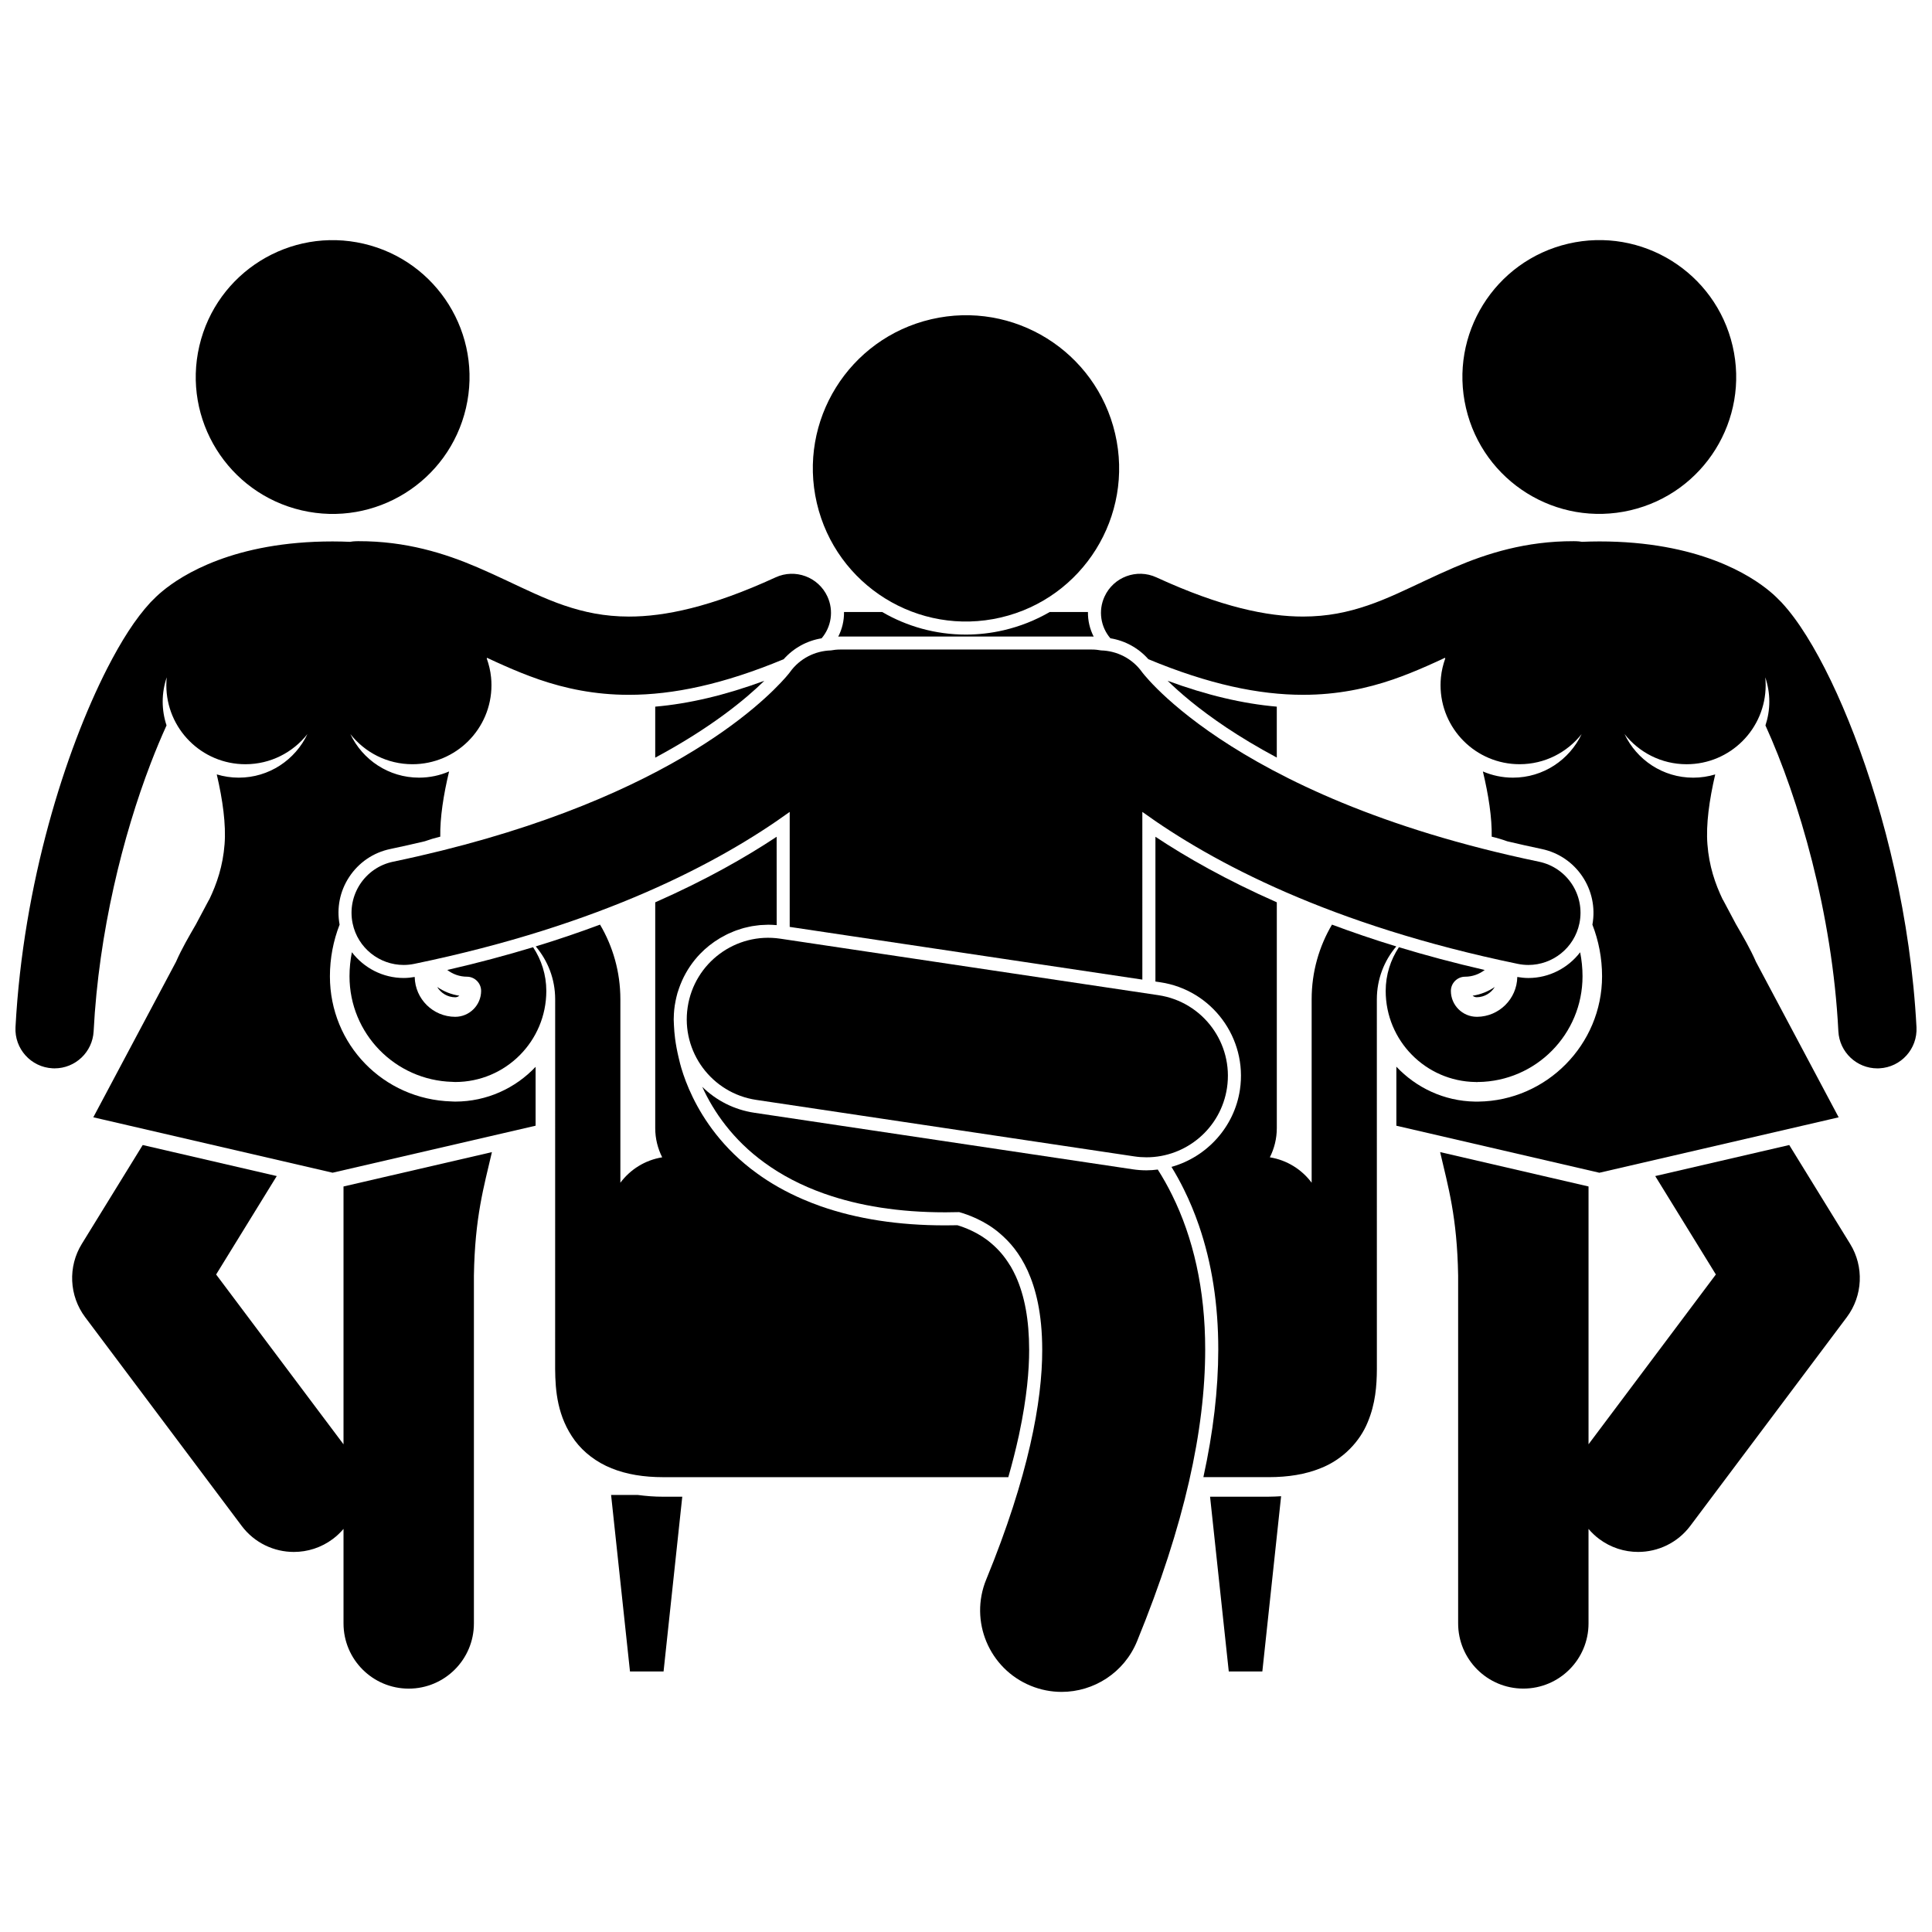 <?xml version="1.0" encoding="UTF-8"?>
<!-- Uploaded to: SVG Repo, www.svgrepo.com, Generator: SVG Repo Mixer Tools -->
<svg width="800px" height="800px" version="1.1" viewBox="144 144 512 512" xmlns="http://www.w3.org/2000/svg">
 <defs>
  <clipPath id="b">
   <path d="m148.09 287h216.91v168h-216.91z"/>
  </clipPath>
  <clipPath id="a">
   <path d="m435 287h216.9v168h-216.9z"/>
  </clipPath>
 </defs>
 <path d="m598.72 481.75-33.742 45v-68.324l-39.328-9.109c2.113 9.129 4.508 17.133 4.773 32.75v92.148c0 9.543 7.742 17.277 17.277 17.277 9.543 0 17.277-7.734 17.277-17.277l-0.004-25.039c0.816 0.961 1.742 1.855 2.793 2.644 3.109 2.332 6.746 3.457 10.352 3.457 5.25 0 10.438-2.387 13.836-6.914l41.465-55.289c4.254-5.676 4.609-13.387 0.891-19.426l-16.141-26.207-35.516 8.227z"/>
 <path d="m603.16 235.68c4.543 19.512-7.59 39.012-27.102 43.555-19.512 4.547-39.012-7.59-43.555-27.098-4.543-19.512 7.59-39.012 27.102-43.559 19.508-4.543 39.008 7.59 43.555 27.102"/>
 <path d="m540.13 405.55c-1.719 1.188-3.711 2.004-5.867 2.32 0.297 0.254 0.68 0.406 1.098 0.406 2.031-0.02 3.797-1.113 4.769-2.727z"/>
 <path d="m221.88 555.28c3.609 0 7.246-1.125 10.355-3.457 1.055-0.793 1.98-1.688 2.801-2.648v25.051c0 9.543 7.734 17.277 17.277 17.277 9.539 0 17.277-7.734 17.277-17.277v-92.148c0.258-15.617 2.664-23.621 4.773-32.754l-39.328 9.105v68.328l-33.758-45.004 16.066-26.086-35.52-8.227-16.141 26.207c-3.723 6.039-3.363 13.75 0.891 19.426l41.465 55.289c3.398 4.531 8.586 6.918 13.84 6.918z"/>
 <path d="m240.38 208.59c19.512 4.543 31.645 24.043 27.102 43.555-4.543 19.512-24.047 31.645-43.555 27.102-19.512-4.543-31.645-24.043-27.102-43.555 4.543-19.512 24.043-31.645 43.555-27.102"/>
 <g clip-path="url(#b)">
  <path d="m232.14 454.78 53.801-12.457v-15.602c-5.352 5.664-12.922 9.207-21.305 9.211-0.258 0-0.508-0.012-0.762-0.027l-0.074-0.008-0.137-0.008v0.004c-18.062-0.523-32.227-15.086-32.234-33.156 0-4.832 0.914-9.449 2.566-13.703-0.812-4.391 0.07-8.855 2.527-12.602 2.531-3.859 6.414-6.508 10.938-7.445 3.133-0.656 6.152-1.34 9.113-2.043 1.336-0.48 2.707-0.887 4.102-1.219-0.086-5.062 0.844-11.047 2.336-17.281-2.441 1.051-5.133 1.641-7.961 1.641-8.051 0-14.973-4.727-18.203-11.547 3.836 4.859 9.766 7.988 16.441 7.988 11.574 0 20.953-9.379 20.953-20.953 0-0.703-0.035-1.395-0.105-2.082-0.172-1.738-0.574-3.398-1.145-4.988 0.023-0.059 0.047-0.121 0.074-0.18 1.559 0.734 3.168 1.469 4.82 2.195 2.785 1.227 5.707 2.426 8.848 3.512 0.039 0.016 0.074 0.031 0.113 0.047v-0.004c6.867 2.359 14.742 4.059 23.75 4.059h0.086c11.648 0 24.945-2.758 41-9.438 2.621-2.957 6.141-4.894 10.047-5.535 2.547-2.981 3.289-7.273 1.547-11.062-2.394-5.203-8.551-7.481-13.746-5.086-17.203 7.906-29.418 10.387-38.852 10.387-6.508-0.012-11.844-1.148-17.133-2.941h-0.004c-2.644-0.895-5.273-1.992-7.965-3.199-4.691-2.106-9.57-4.559-15.07-6.918-8.621-3.695-18.93-6.949-31.523-6.922-0.23 0.004-0.418 0.004-0.57 0.008-0.566 0.004-1.117 0.07-1.656 0.164-1.496-0.062-3.027-0.105-4.617-0.105-26.129 0-39.977 8.906-45.164 13.238-1.113 0.91-2.106 1.887-3.094 2.906-4.07 4.41-7.727 10.207-11.484 17.52-11.102 21.801-22.262 57.023-24.293 95.066-0.301 5.719 4.094 10.598 9.812 10.895 0.184 0.008 0.363 0.016 0.547 0.016 5.477 0 10.055-4.293 10.348-9.828 1.352-26.32 7.801-51.953 15.125-71.012 1.379-3.598 2.793-6.965 4.195-10.047-0.656-1.984-1.02-4.098-1.02-6.305 0-2.258 0.387-4.418 1.07-6.441-0.066 0.684-0.105 1.379-0.105 2.082 0 11.574 9.379 20.953 20.953 20.953 6.672 0 12.602-3.129 16.438-7.988-3.231 6.82-10.152 11.547-18.203 11.547-2.027 0-3.981-0.309-5.824-0.863 1.582 6.793 2.477 13.258 2.07 18.508-0.449 5.797-2.051 10.465-4.082 14.699h-0.035l-3.469 6.519c-1.859 3.227-3.742 6.418-5.281 9.93l-21.918 41.211 2.047 0.477z"/>
 </g>
 <path d="m265.73 407.87c-2.16-0.316-4.16-1.129-5.875-2.324 0.973 1.629 2.758 2.738 4.793 2.742 0.406-0.004 0.785-0.16 1.082-0.418z"/>
 <path d="m313.04 540.18h-7.094l5.008 46.781h8.898l4.957-46.312-5.047-0.004c-2.383 0.004-4.598-0.18-6.723-0.465z"/>
 <path d="m464.68 540.64 4.957 46.312h8.898l4.973-46.438c-1.07 0.062-2.141 0.125-3.269 0.125z"/>
 <path d="m469.09 336.86c3.672 2.445 8.074 5.121 13.273 7.902v-13.492c-8.988-0.777-18.566-3.039-28.93-6.856 3.004 2.945 8.07 7.383 15.656 12.445z"/>
 <path d="m291.12 506.86c0.047 5.66 0.566 12.602 5.242 18.934 2.32 3.106 5.707 5.719 9.699 7.32 4.004 1.621 8.539 2.348 13.699 2.352h91.453c1.078-3.773 1.969-7.297 2.684-10.555 0.027-0.125 0.059-0.254 0.09-0.379 0.047-0.223 0.086-0.426 0.133-0.645 2.023-9.523 2.625-16.848 2.617-22.176-0.012-7.883-1.172-14.27-3.559-19.531-0.402-0.879-0.828-1.695-1.277-2.473-0.016-0.02-0.023-0.047-0.035-0.066-0.086-0.148-0.191-0.277-0.281-0.426-1.34-2.191-2.902-4.039-4.883-5.719-1.68-1.457-3.512-2.535-5.16-3.32-1.527-0.727-2.894-1.199-3.809-1.477h-0.066c-1.023 0.02-2.039 0.035-3.031 0.035h-0.258c-12.203 0-23.242-1.695-32.809-5.043l-0.098-0.035-0.078-0.027c-1.602-0.566-3.148-1.176-4.648-1.824-4.492-1.938-8.566-4.242-12.203-6.902-4.484-3.242-8.02-6.809-10.809-10.344-5.391-6.824-7.981-13.504-9.148-17.43-0.016-0.051-0.035-0.113-0.047-0.164 0-0.004 0-0.008-0.004-0.012-0.113-0.391-0.215-0.75-0.301-1.078-0.148-0.543-0.262-1.09-0.395-1.633-0.402-1.691-0.719-3.375-0.934-5.027-0.152-1.188-0.25-2.348-0.301-3.484-0.02-0.289-0.027-0.578-0.035-0.867-0.004-0.234-0.027-0.477-0.027-0.703 0-0.309 0.02-0.613 0.031-0.922 0.008-0.172 0.008-0.344 0.016-0.516 0.043-0.75 0.117-1.5 0.227-2.246 0.004-0.02 0.004-0.039 0.008-0.059 0.012-0.07 0.031-0.137 0.043-0.207 0.098-0.621 0.219-1.234 0.359-1.84 0.035-0.145 0.07-0.289 0.109-0.434 0.059-0.238 0.113-0.477 0.18-0.711 0.086-0.301 0.195-0.59 0.293-0.883 0.059-0.176 0.113-0.355 0.176-0.531 0.211-0.602 0.449-1.191 0.703-1.77 0.023-0.055 0.043-0.109 0.066-0.164 1.191-2.652 2.816-5.047 4.785-7.094 1.543-1.602 3.297-2.981 5.199-4.121 0.078-0.047 0.156-0.09 0.234-0.137 0.516-0.301 1.039-0.586 1.574-0.852 0.152-0.074 0.305-0.148 0.461-0.223 0.465-0.219 0.938-0.422 1.422-0.613 0.211-0.086 0.426-0.172 0.641-0.25 0.43-0.156 0.863-0.301 1.305-0.434 0.262-0.078 0.523-0.164 0.789-0.234 0.402-0.109 0.812-0.195 1.223-0.285 0.301-0.066 0.602-0.137 0.902-0.191 0.391-0.07 0.789-0.113 1.188-0.164 0.32-0.043 0.641-0.094 0.965-0.121 0.453-0.039 0.914-0.047 1.375-0.062 0.254-0.008 0.508-0.035 0.766-0.035 0.711 0 1.422 0.039 2.141 0.102 0.035 0.004 0.074 0 0.109 0.004l-0.012-23.418c-8.238 5.465-18.863 11.508-32.176 17.375v59.848c0 2.785 0.676 5.402 1.844 7.727-4.527 0.734-8.457 3.211-11.082 6.734v-48.656c-0.004-7.207-1.973-13.953-5.387-19.742-5.34 1.988-10.992 3.926-17.039 5.773 3.195 3.769 5.141 8.637 5.148 13.969-0.008 0.004-0.012 91.488-0.008 98.082z"/>
 <path d="m366.16 312.71c0.156-0.004 0.309-0.023 0.465-0.023h66.758c0.137 0 0.277 0.016 0.414 0.02h0.039c-1.02-2.004-1.555-4.238-1.52-6.516h-10.137c-3.754 2.18-7.848 3.812-12.191 4.824-3.297 0.77-6.672 1.156-10.027 1.156-8.047 0-15.629-2.172-22.176-5.984h-10.113c0.035 2.277-0.5 4.512-1.523 6.516l0.012 0.008z"/>
 <path d="m317.64 331.27v13.516c14.863-7.965 23.973-15.527 28.914-20.367-10.359 3.812-19.934 6.074-28.914 6.852z"/>
 <path d="m508.88 408.78c0.008-5.332 1.949-10.199 5.148-13.969-6.051-1.848-11.703-3.789-17.039-5.777-3.414 5.789-5.383 12.535-5.387 19.746v48.652c-2.625-3.523-6.555-6-11.078-6.731 1.168-2.324 1.844-4.941 1.844-7.727v-59.852c-13.312-5.867-23.938-11.91-32.168-17.371v38.367l1.316 0.195c13.66 2.043 23.117 14.812 21.078 28.477-1.48 9.918-8.82 17.848-18.137 20.449 1.184 1.938 2.285 3.922 3.281 5.945 1.516 3.062 2.844 6.254 3.984 9.566 3.426 9.938 5.148 20.977 5.133 32.949-0.016 10.574-1.328 21.785-3.945 33.762h17.332c5.156-0.004 9.691-0.734 13.699-2.352 6.051-2.359 10.469-7.191 12.488-12.145 2.098-4.961 2.434-9.809 2.457-14.109-0.012-6.594-0.012-97.988-0.008-98.078z"/>
 <path d="m549.04 403.18c-0.973 0-1.961-0.105-2.941-0.273-0.109 5.816-4.82 10.504-10.648 10.559-0.027 0-0.059 0-0.09-0.004-3.781-0.004-6.859-3.074-6.863-6.859 0.004-2.07 1.691-3.762 3.766-3.766 1.961 0 3.75-0.68 5.199-1.781-8.094-1.859-15.66-3.891-22.738-6.035-2.203 3.324-3.504 7.297-3.504 11.582 0.008 13.207 10.602 23.93 23.762 24.141-0.074-0.004-0.141-0.012-0.211-0.016 0.191 0.016 0.391 0.02 0.594 0.02 0.254 0 0.508-0.012 0.758-0.035-0.141 0.016-0.273 0.023-0.398 0.031 15.312-0.191 27.656-12.652 27.66-28.016 0-2.18-0.227-4.305-0.629-6.367-3.195 4.172-8.219 6.82-13.715 6.82z"/>
 <path d="m288.78 406.6c-0.004-4.285-1.305-8.258-3.504-11.582-7.082 2.148-14.648 4.18-22.742 6.035 1.449 1.102 3.238 1.781 5.203 1.781 2.07 0.004 3.762 1.691 3.766 3.766-0.008 3.781-3.086 6.859-6.867 6.867-5.867-0.016-10.625-4.715-10.734-10.562-0.965 0.168-1.945 0.27-2.934 0.27-5.5 0-10.523-2.652-13.715-6.828-0.406 2.062-0.629 4.195-0.629 6.379 0.004 15.207 12.105 27.543 27.203 27.977-0.535-0.043-0.637-0.059 0.094 0.004 0.242 0.008 0.477 0.035 0.719 0.035 13.34-0.008 24.133-10.805 24.141-24.141z"/>
 <path d="m264 430.72c-0.031-0.004-0.059-0.012-0.09-0.016-0.031 0-0.059-0.004-0.094-0.004 0.062 0.004 0.129 0.016 0.184 0.02z"/>
 <path d="m535.36 430.74c-0.129 0-0.254 0-0.383-0.004 0.117 0.008 0.238 0.016 0.375 0.016 0.113 0 0.238-0.008 0.367-0.016-0.117 0.004-0.238 0.004-0.359 0.004z"/>
 <path d="m439.52 258.92c5.086 21.828-8.492 43.645-30.32 48.727-21.828 5.086-43.648-8.488-48.73-30.316-5.082-21.832 8.492-43.648 30.32-48.73 21.832-5.082 43.648 8.492 48.73 30.32"/>
 <path d="m237.45 388.71c1.355 6.523 7.106 11.012 13.52 11.012 0.934 0 1.879-0.094 2.832-0.293 49.562-10.238 80.938-26.879 99.477-40.266v30.473l93.457 13.969-0.004-44.445c18.539 13.387 49.914 30.031 99.477 40.27 0.949 0.195 1.898 0.293 2.828 0.293 6.41 0 12.164-4.488 13.523-11.012 1.555-7.473-3.242-14.793-10.719-16.352-42.039-8.75-68.691-21.992-84.668-32.633-7.988-5.324-13.309-10.012-16.527-13.207-1.609-1.602-2.695-2.832-3.324-3.578-0.316-0.375-0.516-0.629-0.609-0.75-0.012-0.012-0.016-0.023-0.023-0.031-0.008-0.012-0.016-0.02-0.016-0.027-2.613-3.656-6.684-5.648-10.863-5.766-0.789-0.145-1.598-0.234-2.426-0.234h-66.758c-0.832 0-1.648 0.09-2.441 0.234-4.16 0.125-8.219 2.106-10.828 5.738v0.008l-0.004 0.004c-0.02 0.031-0.367 0.5-1.148 1.391-5.676 6.414-32.793 33.977-104.04 48.855-7.469 1.555-12.266 8.875-10.715 16.348z"/>
 <path d="m405.36 562.58c-4.523 11.035 0.758 23.648 11.797 28.172 2.68 1.098 5.453 1.617 8.18 1.617 8.508 0 16.57-5.059 19.992-13.418 12.68-31.008 18.035-56.125 18.059-77.254 0.023-16.059-3.234-29.832-8.762-40.988-1.18-2.394-2.453-4.644-3.805-6.766-0.984 0.121-1.98 0.207-2.992 0.207-1.25 0-2.504-0.098-3.731-0.285l-100.2-14.973c-5.285-0.793-10.055-3.207-13.797-6.879 2.988 6.594 8.156 14.078 16.477 20.098 4.551 3.324 9.828 6.082 15.824 8.207 0.102 0.035 0.203 0.074 0.309 0.105 8.957 3.133 19.496 4.852 31.672 4.852h0.258c1.16 0 2.348-0.02 3.551-0.051 2.191 0.613 6.863 2.25 10.758 5.633 2.703 2.293 5.25 5.25 7.391 9.891 2.102 4.648 3.848 11.188 3.859 20.953 0.027 13.617-3.617 33.539-14.836 60.879z"/>
 <path d="m469.17 432.29c1.758-11.797-6.375-22.789-18.172-24.555l-100.21-14.973c-11.797-1.766-22.789 6.371-24.551 18.168-1.766 11.793 6.371 22.789 18.168 24.551l100.21 14.977c1.078 0.164 2.152 0.238 3.215 0.238 10.516 0 19.734-7.691 21.34-18.406z"/>
 <g clip-path="url(#a)">
  <path d="m506.42 304.46c-5.281 1.793-10.609 2.926-17.109 2.934-9.43 0-21.648-2.481-38.848-10.387-5.199-2.394-11.359-0.117-13.746 5.086-1.746 3.785-1 8.074 1.539 11.055 3.918 0.641 7.445 2.582 10.078 5.551 16.051 6.672 29.336 9.43 40.98 9.43h0.086c9.008 0 16.883-1.699 23.754-4.059v0.004c0.035-0.012 0.066-0.031 0.102-0.039 3.144-1.09 6.066-2.293 8.859-3.519 1.652-0.727 3.262-1.461 4.82-2.195 0.027 0.059 0.051 0.121 0.074 0.18-0.57 1.586-0.973 3.25-1.145 4.988-0.066 0.688-0.105 1.379-0.105 2.082 0 11.574 9.379 20.953 20.949 20.953 6.672 0 12.605-3.129 16.441-7.988-3.231 6.82-10.156 11.551-18.203 11.551-2.832 0-5.519-0.59-7.965-1.641 1.492 6.231 2.422 12.215 2.336 17.281 1.406 0.332 2.777 0.738 4.113 1.223 2.965 0.699 5.984 1.387 9.117 2.039 9.199 1.914 15.148 10.852 13.457 20.051 1.648 4.254 2.562 8.867 2.562 13.695-0.008 18.086-14.715 32.977-32.781 33.199v-0.004c-0.137 0.004-0.285 0.008-0.426 0.008-0.16 0-0.316-0.004-0.465-0.008v0.004c-8.184-0.129-15.586-3.672-20.844-9.254v15.648l53.801 12.461 61.367-14.211 2.047-0.477-21.906-41.188c-1.547-3.543-3.449-6.758-5.324-10.012l-3.438-6.465h-0.035c-2.031-4.234-3.633-8.898-4.078-14.699-0.406-5.25 0.488-11.715 2.066-18.508-1.844 0.555-3.801 0.863-5.824 0.863-8.051 0-14.98-4.731-18.207-11.559 3.836 4.867 9.77 7.996 16.449 7.996 11.57 0 20.953-9.379 20.953-20.953 0-0.703-0.035-1.395-0.105-2.082 0.684 2.023 1.07 4.188 1.07 6.441 0 2.203-0.367 4.324-1.023 6.309 8.824 19.383 17.746 49.766 19.324 81.059 0.289 5.535 4.867 9.828 10.348 9.828 0.18 0 0.363-0.004 0.543-0.016 5.719-0.297 10.109-5.176 9.812-10.891-1.527-28.969-8.43-56.359-16.477-77.363-4.039-10.512-8.34-19.406-12.645-26.297-2.164-3.457-4.312-6.41-6.66-8.941-0.969-0.996-1.945-1.961-3.031-2.856-5.144-4.312-18.992-13.285-45.223-13.285-1.59 0-3.117 0.043-4.617 0.105-0.543-0.094-1.094-0.16-1.664-0.164-0.152 0-0.344-0.004-0.57-0.004-12.594-0.023-22.91 3.227-31.527 6.918-5.5 2.363-10.383 4.812-15.074 6.918-2.691 1.211-5.32 2.305-7.965 3.199-0.004-0.004-0.012 0-0.02 0.004z"/>
 </g>
</svg>